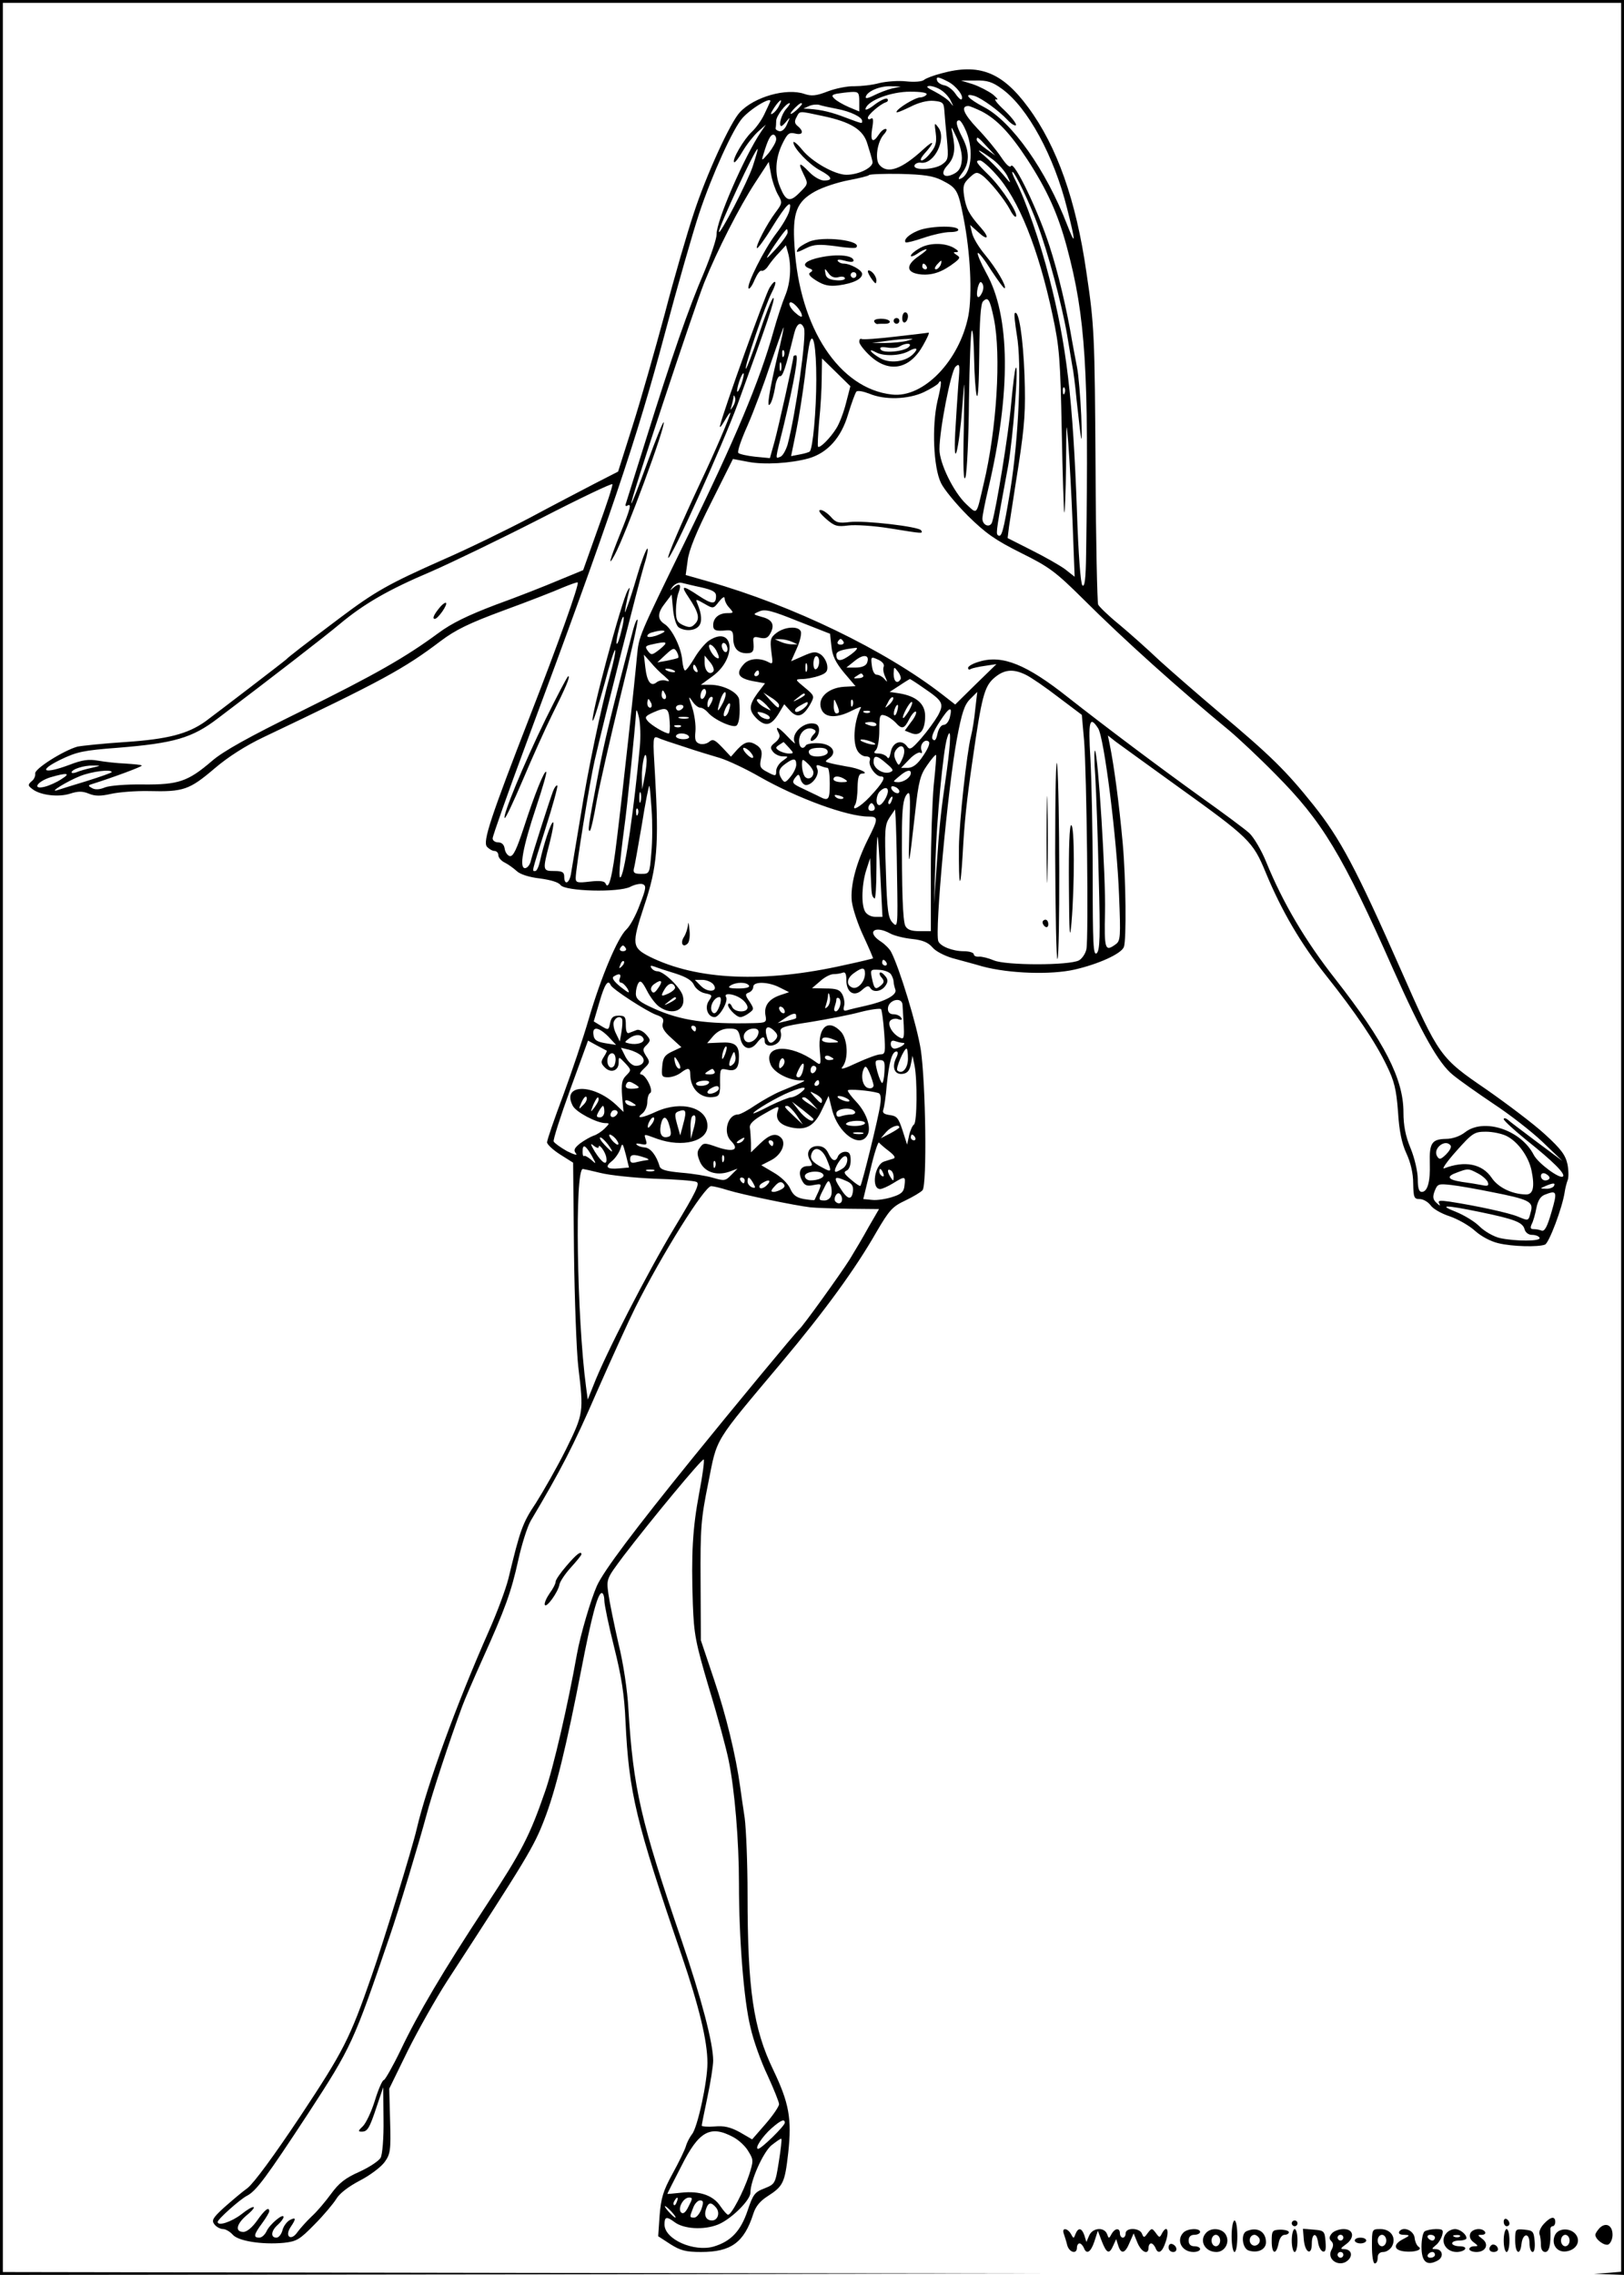 <?xml version="1.0" standalone="no"?>
<!DOCTYPE svg PUBLIC "-//W3C//DTD SVG 20010904//EN"
 "http://www.w3.org/TR/2001/REC-SVG-20010904/DTD/svg10.dtd">
<svg version="1.0" xmlns="http://www.w3.org/2000/svg"
 width="567pt" height="794pt" viewBox="0 0 567 794"
 preserveAspectRatio="xMidYMid meet">

<g transform="translate(0,794) scale(0.1,-0.1)"
fill="#000000" stroke="none">
<path d="M0 3970 l0 -3970 1833 2 1832 3 -1827 2 -1828 3 0 3960 0 3960 2825
0 2825 0 0 -3959 0 -3960 -47 -4 -48 -3 53 -2 52 -2 0 3970 0 3970 -2835 0
-2835 0 0 -3970z"/>
<path d="M3287 7684 c-27 -7 -54 -17 -61 -23 -7 -6 -34 -8 -62 -5 -27 3 -69 0
-94 -6 -25 -7 -64 -11 -87 -11 -22 1 -64 -7 -93 -18 -41 -16 -57 -17 -81 -9
-63 22 -176 -10 -226 -64 -33 -35 -117 -218 -161 -353 -22 -66 -68 -223 -101
-350 -34 -126 -84 -302 -112 -390 l-51 -161 -82 -42 c-44 -23 -146 -76 -226
-119 -80 -42 -215 -108 -300 -145 -194 -86 -240 -112 -365 -206 -129 -97 -179
-136 -185 -143 -6 -6 -237 -183 -283 -217 -62 -44 -132 -62 -281 -72 -77 -5
-152 -13 -166 -16 -49 -14 -151 -78 -147 -94 1 -8 -4 -21 -13 -27 -13 -12 -13
-15 3 -27 28 -22 92 -29 132 -16 28 9 43 9 65 0 22 -9 41 -9 77 -1 26 6 86 11
133 10 120 -3 141 4 228 78 49 42 111 81 172 110 410 195 490 238 619 336 52
39 99 62 221 107 85 31 177 67 204 79 27 11 51 20 53 18 6 -6 -69 -216 -165
-462 -139 -358 -167 -442 -152 -460 7 -8 19 -15 26 -15 8 0 14 -7 14 -15 0 -8
10 -20 23 -26 12 -6 31 -20 42 -30 12 -11 44 -21 80 -25 37 -5 65 -13 72 -23
16 -22 203 -27 244 -6 15 8 35 12 43 9 13 -5 12 -15 -10 -71 -13 -36 -34 -75
-47 -87 -30 -28 -88 -164 -131 -311 -19 -66 -60 -187 -90 -269 -31 -82 -56
-155 -56 -163 0 -7 20 -26 45 -42 l46 -29 3 -308 c2 -170 9 -352 15 -404 19
-159 19 -163 -43 -289 -31 -62 -79 -146 -105 -187 -47 -70 -55 -94 -96 -264
-9 -36 -39 -117 -67 -180 -115 -260 -217 -540 -253 -693 -15 -66 -117 -398
-157 -512 -77 -222 -99 -264 -248 -489 -94 -141 -163 -235 -186 -253 -21 -15
-58 -47 -83 -69 -39 -36 -43 -44 -32 -58 7 -9 21 -16 30 -16 9 0 24 -9 33 -19
19 -23 103 -36 179 -29 45 5 55 11 107 64 32 32 66 73 76 89 11 19 42 43 82
64 35 18 74 47 87 65 20 28 22 40 19 144 l-3 112 65 133 c36 72 98 182 138
244 275 423 302 467 338 561 40 102 78 259 130 527 35 181 57 265 71 265 5 0
9 -12 9 -26 0 -14 15 -87 34 -162 26 -104 36 -167 40 -262 12 -248 36 -348
196 -815 60 -176 90 -298 90 -375 0 -67 -35 -227 -54 -249 -7 -9 -17 -27 -21
-41 -4 -14 -25 -57 -47 -97 -33 -60 -40 -85 -45 -145 l-5 -73 43 -28 c35 -22
54 -27 107 -27 104 0 150 33 182 133 8 26 24 45 49 61 56 36 61 47 73 152 13
119 3 174 -52 289 -70 145 -90 281 -90 615 0 107 -5 227 -10 265 -6 39 -13 88
-16 110 -15 108 -49 249 -91 373 l-46 137 -1 205 c-1 187 1 217 27 345 32 161
16 134 256 420 151 180 258 327 331 455 45 77 56 89 101 110 27 13 54 29 60
36 16 19 11 373 -6 489 -13 85 -75 288 -104 343 -6 11 -22 27 -36 36 -51 33
-22 58 33 28 12 -7 46 -16 75 -19 38 -4 57 -12 72 -29 11 -14 43 -30 70 -38
28 -8 75 -20 105 -29 93 -25 239 -30 322 -11 83 19 163 55 172 79 9 25 7 237
-4 360 -13 142 -30 270 -46 349 l-6 29 28 -22 c16 -12 112 -81 213 -154 252
-181 265 -193 310 -302 55 -133 122 -248 211 -360 102 -128 173 -233 212 -315
26 -53 33 -82 39 -160 4 -67 13 -110 29 -145 15 -32 24 -70 24 -105 1 -50 3
-55 23 -55 12 0 29 -10 38 -22 8 -12 38 -29 66 -38 29 -10 68 -32 89 -51 21
-19 55 -37 81 -43 49 -12 139 -14 163 -5 14 5 61 129 69 184 2 14 7 32 10 40
4 8 4 33 0 55 -7 33 -21 53 -79 106 -39 36 -132 106 -205 157 -161 110 -165
115 -298 417 -158 358 -212 458 -305 575 -96 120 -150 173 -331 325 -71 60
-164 141 -206 179 -41 39 -105 96 -141 126 -37 30 -70 62 -74 70 -3 8 -8 222
-9 475 -3 466 -4 498 -32 685 -36 251 -103 440 -203 575 -91 124 -172 155
-303 119z m23 -29 c29 -15 57 -52 47 -62 -3 -2 -13 7 -22 21 -9 13 -26 26 -37
28 -12 2 -23 9 -26 16 -5 16 3 15 38 -3z m188 -25 c90 -65 182 -234 228 -419
30 -119 30 -133 0 -56 -74 192 -193 360 -290 411 -56 29 -75 51 -33 39 26 -9
83 -50 115 -84 12 -13 25 -21 29 -18 3 4 -14 27 -40 52 -26 24 -39 41 -29 38
9 -3 4 4 -11 17 -16 12 -47 28 -70 36 l-42 13 51 0 c41 1 59 -5 92 -29z m-384
1 c-17 -4 -45 -15 -63 -24 -22 -11 -31 -12 -28 -4 6 19 49 37 87 36 l35 -1
-31 -7z m174 -7 c12 -8 27 -25 32 -37 10 -20 10 -21 -3 -4 -8 10 -32 26 -53
37 -28 14 -33 19 -19 20 11 0 31 -7 43 -16z m-288 -38 l0 -35 -36 15 c-21 9
-43 22 -50 29 -12 11 -10 14 8 18 13 2 35 5 51 6 24 1 27 -2 27 -33z m235 24
c-3 -5 -14 -10 -22 -10 -18 0 -83 -40 -83 -51 0 -4 21 5 48 18 29 15 60 23 82
21 31 -3 35 -6 37 -33 1 -16 5 -62 9 -101 6 -67 5 -72 -17 -88 -28 -19 -103
-22 -96 -3 2 6 13 11 23 9 46 -6 90 84 60 123 -14 19 -14 17 -9 -20 4 -31 0
-46 -17 -67 -12 -16 -26 -28 -32 -28 -7 0 -2 10 9 23 38 42 36 52 -3 16 -76
-70 -126 -88 -154 -54 -16 19 -7 81 16 106 10 11 12 19 6 19 -7 0 -17 -9 -24
-20 -21 -32 -30 -23 -23 21 5 29 4 40 -4 35 -6 -4 -11 -3 -11 3 0 10 42 47 63
54 7 2 9 8 5 12 -4 4 -24 -5 -44 -20 -20 -16 -35 -22 -32 -14 9 29 89 59 156
59 39 0 61 -4 57 -10z m-547 -27 c-2 -5 -11 -24 -20 -43 -9 -19 -28 -46 -43
-60 -28 -26 -70 -98 -62 -106 3 -3 16 14 30 38 14 24 38 54 53 68 l28 25 -17
-25 c-57 -84 -157 -313 -155 -358 0 -15 -20 -75 -44 -133 -53 -123 -112 -292
-203 -584 -36 -115 -68 -216 -70 -223 -3 -7 0 -10 5 -7 16 10 12 -8 -25 -99
-37 -92 -44 -119 -19 -73 38 70 180 454 171 463 -2 3 -28 -61 -57 -141 -29
-80 -54 -144 -56 -142 -5 5 218 678 255 771 45 112 123 265 178 349 l47 72 8
-43 c4 -23 15 -55 24 -71 16 -28 16 -30 -8 -62 -31 -41 -71 -119 -65 -125 2
-3 26 29 51 70 53 86 73 104 62 60 -4 -16 -25 -52 -46 -79 -42 -55 -106 -182
-96 -192 3 -3 13 11 21 31 9 20 19 34 24 31 5 -2 16 5 24 18 8 12 25 33 38 46
l23 25 7 -25 c13 -46 9 -107 -10 -152 -10 -24 -28 -79 -40 -122 -48 -173 -132
-374 -309 -735 -164 -336 -161 -329 -168 -400 -8 -90 -49 -466 -70 -637 -16
-134 -29 -184 -40 -156 -4 8 -21 10 -55 6 -43 -5 -49 -4 -49 13 0 32 49 335
66 409 36 156 155 624 173 683 11 34 15 60 11 57 -5 -3 -21 -45 -35 -93 -14
-48 -30 -98 -36 -112 -8 -23 -9 -23 -4 5 3 17 8 39 11 50 4 16 3 17 -4 5 -21
-33 -136 -464 -122 -455 4 2 22 61 41 130 18 69 35 122 37 116 2 -5 -6 -43
-17 -83 -33 -120 -78 -333 -105 -503 -15 -88 -29 -175 -32 -192 -5 -36 -24
-45 -24 -13 0 16 -7 20 -35 20 -41 0 -41 2 -16 98 10 40 16 72 12 72 -8 0 -34
-81 -46 -137 -4 -18 -11 -33 -16 -33 -12 0 -15 -12 36 150 25 78 43 145 41
148 -3 3 -10 -6 -15 -19 -15 -41 -70 -213 -77 -241 -3 -16 -13 -28 -21 -28
-21 0 -8 72 39 213 22 66 38 121 35 123 -6 7 -40 -77 -78 -194 -25 -76 -37
-102 -49 -100 -8 2 -16 13 -18 26 -2 14 -10 22 -23 22 -10 0 -19 6 -19 14 0 8
53 158 118 333 292 784 386 1063 483 1428 44 165 98 354 120 420 45 135 119
298 152 334 34 37 108 79 95 54z m32 -12 c-5 -11 -15 -23 -22 -27 -7 -5 -8 -2
-3 7 21 37 44 55 25 20z m25 -11 c-17 -19 -28 -60 -17 -60 3 0 11 8 19 18 12
15 12 13 1 -11 -6 -16 -18 -27 -27 -25 -8 2 -14 6 -13 11 1 4 2 15 2 25 0 17
34 62 47 62 3 0 -2 -9 -12 -20z m55 17 c0 -2 -9 -12 -20 -22 -24 -21 -27 -14
-4 9 15 15 24 20 24 13z m122 -17 c48 -9 88 -29 88 -42 0 -10 3 -11 -56 11
-49 19 -85 28 -129 31 l-20 1 20 9 c11 5 27 6 35 4 8 -3 36 -9 62 -14z m506
-9 c53 -28 98 -75 159 -168 69 -106 107 -190 138 -306 65 -242 77 -429 67
-1071 -1 -86 -5 -117 -13 -109 -6 6 -14 106 -19 259 -14 391 -36 579 -96 812
-32 126 -83 273 -118 341 -9 17 -14 31 -11 31 8 0 60 -108 88 -185 36 -97 83
-272 102 -380 8 -49 17 -100 19 -113 3 -12 10 -66 15 -120 18 -166 20 -170 16
-52 -3 63 -9 140 -15 170 -6 30 -13 69 -16 85 -20 119 -50 245 -80 337 -40
124 -123 296 -134 279 -4 -8 -17 4 -35 31 -16 24 -53 69 -83 100 -48 51 -59
78 -31 78 5 0 26 -9 47 -19z m-555 -16 c99 -21 142 -48 156 -99 7 -22 15 -49
17 -59 6 -20 -46 -47 -91 -47 -40 0 -120 45 -154 87 -17 21 -31 32 -31 26 0
-20 56 -78 94 -98 41 -22 46 -35 13 -35 -13 0 -36 13 -52 30 -35 36 -40 34
-19 -9 16 -33 16 -33 -14 -63 -34 -35 -48 -31 -68 18 -20 47 -17 101 7 151 18
37 24 42 45 37 27 -7 32 7 9 26 -11 9 -12 17 -4 31 12 23 7 22 92 4z m501 -55
c27 -67 16 -150 -21 -164 -9 -4 -7 3 6 20 26 34 27 74 1 124 -22 43 -25 60
-11 60 5 0 16 -18 25 -40z m-16 -99 c-2 -26 -10 -39 -28 -48 -36 -18 -49 1
-22 30 24 26 29 54 18 107 -7 33 -6 33 14 -10 12 -26 20 -59 18 -79z m-648 73
c0 -9 -12 -30 -26 -48 -25 -29 -26 -29 -19 -6 16 53 25 70 35 70 5 0 10 -7 10
-16z m736 -26 l29 -31 -32 23 c-18 13 -33 27 -33 32 0 13 5 10 36 -24z m-818
-69 c-17 -52 -117 -245 -118 -228 0 18 126 289 135 289 2 0 -6 -27 -17 -61z
m840 23 c18 -14 40 -39 49 -56 14 -30 14 -30 -16 6 -18 20 -46 49 -64 64 -38
31 -16 21 31 -14z m8 -49 c80 -86 150 -262 199 -493 24 -112 27 -153 32 -405
3 -154 7 -282 9 -284 2 -2 5 72 6 165 1 158 1 163 8 74 4 -52 11 -178 15 -279
l7 -184 -33 26 c-19 14 -72 44 -118 67 l-83 42 5 41 c4 23 18 119 33 212 22
145 25 191 21 315 -5 132 -20 230 -34 217 -3 -3 1 -37 7 -75 18 -100 7 -361
-23 -545 -24 -144 -30 -167 -44 -154 -6 7 -3 26 37 242 17 95 38 368 26 340
-3 -5 -10 -63 -16 -128 -9 -103 -51 -359 -66 -409 -7 -22 -34 -12 -34 12 0 10
9 56 20 102 80 338 78 605 -7 756 -19 35 -32 66 -29 69 3 3 24 -24 47 -61 24
-36 44 -64 47 -62 7 7 -30 70 -69 117 -21 25 -41 58 -45 75 l-7 29 27 -24 c35
-33 43 -22 10 15 -41 46 -51 66 -58 110 -5 35 -2 44 18 63 22 21 27 22 45 9
25 -18 78 -83 98 -121 8 -16 17 -26 20 -23 10 9 -48 98 -93 143 -47 46 -51 53
-32 53 6 0 31 -21 54 -47z m-188 -22 c53 -27 57 -34 76 -131 24 -121 31 -266
17 -342 -31 -157 -157 -288 -267 -275 -183 20 -323 232 -340 517 -8 118 7 156
72 192 27 15 80 32 117 39 37 7 70 15 71 18 2 3 52 5 110 4 82 -2 114 -7 144
-22z m-538 -183 c-1 -7 -19 -33 -42 -58 -32 -35 -37 -38 -22 -14 21 35 57 84
61 84 2 0 3 -6 3 -12z m678 -211 c-13 -26 -22 -14 -14 20 6 20 10 23 16 13 5
-8 4 -22 -2 -33z m42 -89 c26 -127 10 -387 -36 -578 -26 -112 -21 -106 -61
-69 -44 42 -93 142 -93 191 0 68 40 272 56 288 15 14 16 8 10 -60 -3 -41 -8
-118 -11 -170 -7 -140 13 -63 25 92 8 113 8 107 5 -77 -3 -140 -1 -191 6 -170
5 17 11 137 12 267 2 131 6 240 10 244 4 4 7 -40 8 -97 1 -57 5 -115 9 -129 5
-15 8 45 9 146 1 114 5 174 13 182 18 18 24 7 38 -60z m-670 9 c0 -6 -11 0
-25 13 -13 12 -22 27 -18 33 7 11 43 -28 43 -46z m7 -42 c10 -26 -29 -300 -57
-406 -6 -20 -17 -40 -25 -43 -19 -7 -20 -17 11 108 37 155 53 246 43 246 -5 0
-9 -2 -9 -5 0 -13 -52 -246 -66 -297 l-16 -57 -52 5 c-28 3 -54 9 -58 13 -5 4
10 47 32 96 22 50 58 147 81 217 24 70 44 127 45 125 1 -1 -8 -45 -21 -97 -29
-124 -40 -190 -26 -170 6 8 13 34 17 57 3 23 11 41 17 40 10 -2 20 29 49 146
9 38 24 48 35 22z m43 -180 c0 -107 -12 -241 -23 -251 -2 -2 -17 -7 -34 -10
l-31 -6 18 88 c10 49 23 134 30 189 6 55 14 108 17 119 12 43 23 -14 23 -129z
m-113 83 c-3 -8 -6 -5 -6 6 -1 11 2 17 5 13 3 -3 4 -12 1 -19z m217 -164 c-8
-32 -23 -72 -34 -89 -21 -34 -58 -71 -64 -64 -2 2 0 42 4 89 5 47 9 115 9 152
l1 67 50 -49 49 -48 -15 -58z m-227 114 c-3 -7 -5 -2 -5 12 0 14 2 19 5 13 2
-7 2 -19 0 -25z m546 -108 c-20 -88 -14 -231 12 -285 10 -22 53 -74 94 -115
63 -62 96 -85 186 -130 99 -49 121 -66 216 -160 142 -142 341 -320 510 -459
30 -25 103 -93 162 -153 164 -165 233 -279 412 -683 99 -222 158 -327 208
-367 23 -19 87 -64 142 -101 55 -36 132 -96 170 -132 l70 -67 -90 67 c-49 37
-96 72 -102 78 -7 5 -13 5 -13 1 0 -5 36 -38 79 -73 93 -74 137 -118 128 -127
-10 -11 -87 46 -102 75 -45 88 -175 130 -240 79 -18 -14 -44 -23 -67 -23 -49
-1 -58 -15 -56 -85 2 -65 -8 -100 -28 -100 -10 0 -14 13 -14 45 0 25 -11 73
-25 107 -18 43 -25 80 -25 126 0 116 -66 245 -238 465 -104 132 -183 266 -241
408 -17 42 -44 87 -59 101 -15 14 -92 71 -172 128 -142 102 -330 243 -461 346
-145 115 -229 149 -309 125 -22 -6 -40 -16 -40 -22 0 -6 4 -8 9 -4 6 3 28 8
50 11 l40 6 -72 -70 -72 -71 -45 35 c-200 155 -523 311 -815 394 l-81 23 7 51
c4 35 30 99 82 202 l76 152 53 -10 c57 -11 149 -5 211 12 66 19 114 72 138
154 12 39 25 75 29 79 4 5 24 1 45 -7 54 -23 136 -20 190 5 25 12 48 26 51 31
13 20 12 0 -3 -62z m444 28 c-3 -8 -6 -5 -6 6 -1 11 2 17 5 13 3 -3 4 -12 1
-19z m-1629 -472 l-52 -146 -85 -35 c-47 -20 -146 -59 -221 -86 -97 -37 -153
-64 -200 -99 -114 -84 -219 -144 -480 -273 -181 -89 -271 -139 -310 -173 -84
-72 -117 -83 -240 -82 -60 1 -117 -4 -133 -10 -19 -8 -34 -9 -45 -3 -15 8 -15
10 -2 14 79 25 178 62 175 65 -2 3 -28 5 -57 7 -29 1 -72 6 -95 10 -33 6 -56
3 -102 -15 -89 -33 -110 -21 -31 18 58 28 81 33 200 42 198 16 261 34 351 103
184 139 374 286 424 328 85 71 169 120 320 184 71 31 243 114 380 184 138 71
251 125 253 121 2 -5 -21 -74 -50 -154z m360 -206 c40 -9 52 -16 52 -30 0 -31
-14 -30 -61 1 -57 38 -64 37 -34 -7 34 -51 40 -74 21 -92 -12 -13 -20 -13 -41
-4 -21 10 -25 18 -25 51 0 22 4 51 10 65 10 28 2 33 -20 14 -12 -11 -12 -10
-1 5 8 9 21 15 30 13 9 -2 40 -10 69 -16z m-78 -140 c22 -14 56 -12 70 5 12
14 10 42 -5 78 -7 17 -6 17 24 0 31 -18 32 -18 51 7 12 15 20 20 20 11 0 -8 7
-23 17 -33 15 -17 15 -18 -8 -18 -29 0 -49 -17 -49 -42 0 -18 8 -22 48 -18 18
1 22 -4 22 -27 0 -35 16 -53 47 -53 23 0 27 8 23 43 -1 14 4 16 23 11 20 -4
28 -1 37 16 16 30 6 48 -31 57 -31 9 -31 9 -8 19 20 9 43 3 135 -34 l112 -44
5 -45 c3 -32 15 -56 44 -91 l40 -47 -40 -2 c-60 -4 -98 -44 -77 -83 14 -26 54
-26 103 -1 20 10 35 16 33 12 -23 -45 -30 -116 -14 -148 6 -13 20 -23 31 -23
12 0 17 -5 14 -14 -7 -18 20 -56 39 -56 19 0 7 -22 -40 -72 -33 -35 -66 -53
-50 -26 4 6 8 33 8 60 1 36 5 48 16 48 28 0 -11 19 -55 25 -22 4 -48 9 -58 12
-18 5 -18 5 0 18 28 21 5 50 -41 51 -20 1 -39 -3 -42 -7 -10 -17 -24 -9 -24
15 0 29 24 50 47 42 12 -5 14 -9 5 -18 -17 -17 -15 -33 3 -18 18 15 20 47 3
53 -38 13 -89 -33 -73 -65 4 -7 -7 2 -24 20 -33 35 -47 42 -33 15 7 -12 4 -21
-11 -34 -18 -14 -19 -19 -8 -33 7 -9 23 -16 34 -16 21 0 21 0 -1 -16 -12 -8
-22 -24 -22 -35 0 -18 -2 -19 -30 -4 -26 13 -29 19 -23 47 5 23 2 34 -12 45
-27 19 -43 16 -70 -12 l-23 -26 -30 32 c-26 27 -33 31 -46 20 -8 -7 -23 -10
-33 -7 -15 5 -18 14 -15 43 2 21 -3 58 -11 83 -14 41 -14 43 0 23 8 -13 21
-23 28 -23 7 0 18 -7 26 -16 21 -26 90 -57 101 -46 9 9 13 41 9 88 -1 26 -54
54 -102 54 l-32 0 41 30 c87 63 74 181 -13 124 -13 -9 -36 -36 -50 -60 -14
-24 -29 -44 -33 -44 -4 0 -8 16 -10 35 -3 44 -36 111 -62 127 -26 17 -25 39 3
74 l22 29 5 -53 c3 -31 12 -57 20 -62z m-201 -14 c-6 -26 -13 -45 -16 -43 -2
3 1 26 8 51 6 26 13 45 16 43 2 -3 -1 -26 -8 -51z m151 0 c0 -2 -13 -9 -30
-15 -16 -5 -30 -6 -30 -1 0 5 8 11 18 13 24 7 42 8 42 3z m625 -36 c3 -5 -1
-10 -10 -10 -9 0 -13 5 -10 10 3 6 8 10 10 10 2 0 7 -4 10 -10z m-640 -25
c-28 -22 -31 -23 -43 -7 -11 15 -9 18 15 23 53 12 58 9 28 -16z m235 -1 c0 -8
-4 -12 -10 -9 -5 3 -10 13 -10 21 0 8 5 12 10 9 6 -3 10 -13 10 -21z m-40 -3
c13 -25 13 -34 0 -26 -16 10 -32 45 -21 45 6 0 15 -9 21 -19z m-132 -27 c-3
-2 -20 -6 -39 -10 l-34 -6 29 27 c26 24 30 25 39 10 5 -9 7 -18 5 -21z m602
11 c-34 -25 -50 -25 -50 0 0 12 18 18 69 24 8 0 0 -10 -19 -24z m57 -29 c-4
-10 -19 -16 -39 -16 l-33 0 30 24 c31 25 53 20 42 -8z m-707 -46 c19 -17 20
-20 6 -16 -10 4 -25 1 -33 -5 -20 -17 -34 0 -40 52 l-5 44 24 -27 c12 -15 34
-37 48 -48z m170 16 c-13 -14 -30 3 -30 31 l0 25 19 -23 c11 -13 16 -28 11
-33z m595 16 c-3 -7 0 -23 6 -35 8 -19 8 -20 -3 -7 -7 8 -19 15 -27 15 -8 0
-15 13 -17 32 -4 31 -3 32 21 21 16 -7 24 -17 20 -26z m-651 -8 c3 -8 2 -12
-4 -9 -6 3 -10 10 -10 16 0 14 7 11 14 -7z m-78 -6 c3 -4 -1 -5 -10 -4 -8 1
-18 5 -22 8 -3 4 1 5 10 4 8 -1 18 -5 22 -8z m788 -29 c-11 -18 -24 -8 -24 19
1 26 1 26 15 8 8 -10 12 -23 9 -27z m439 15 c18 -9 69 -44 113 -78 l81 -61 8
-90 c9 -114 16 -691 8 -728 -3 -15 -15 -33 -26 -39 -34 -18 -255 -18 -297 0
-19 8 -43 14 -52 13 -10 -1 -18 3 -18 8 0 6 -16 11 -35 11 -39 0 -82 17 -89
35 -13 34 33 534 65 707 17 90 26 118 46 138 l25 25 -7 -60 c-3 -33 -10 -76
-15 -95 -15 -59 -41 -300 -42 -385 -1 -148 5 -161 13 -28 6 113 14 190 35 333
31 217 41 253 73 282 36 32 68 35 114 12z m-569 -2 c2 -4 -5 -9 -17 -9 -17 -2
-19 0 -7 7 18 12 18 12 24 2z m209 -42 c69 -47 74 -55 52 -97 -11 -19 -37 -55
-58 -79 -35 -40 -41 -43 -51 -28 -19 25 -50 13 -56 -21 -4 -20 -8 -26 -13 -17
-5 6 -18 12 -30 12 -16 0 -18 3 -9 12 7 7 12 38 12 69 0 52 2 57 19 52 11 -3
27 -14 37 -24 23 -26 31 -24 49 12 9 17 19 28 23 25 3 -4 -4 -20 -17 -36 l-22
-30 23 -9 c30 -12 48 10 48 60 0 42 -30 69 -90 79 l-34 5 34 22 c19 13 36 23
37 23 1 0 22 -13 46 -30z m-760 -25 c-8 -22 -22 -18 -16 5 3 11 9 17 14 15 4
-3 6 -12 2 -20z m-139 0 c3 -8 1 -15 -4 -15 -6 0 -10 7 -10 15 0 8 2 15 4 15
2 0 6 -7 10 -15z m201 -26 c-20 -39 -24 -37 -11 5 6 19 14 32 18 30 4 -3 1
-18 -7 -35z m-44 -6 c-8 -15 -10 -15 -11 -2 0 17 10 32 18 25 2 -3 -1 -13 -7
-23z m625 -1 c-18 -16 -18 -16 -6 6 6 13 14 21 18 18 3 -4 -2 -14 -12 -24z
m-832 3 c3 -8 1 -15 -4 -15 -6 0 -10 7 -10 15 0 8 2 15 4 15 2 0 6 -7 10 -15z
m655 -27 c1 -5 -3 -8 -9 -8 -5 0 -10 12 -9 28 0 24 1 25 9 7 5 -11 9 -23 9
-27z m48 20 c-3 -8 -6 -5 -6 6 -1 11 2 17 5 13 3 -3 4 -12 1 -19z m-432 -17
c-3 -12 -10 -21 -15 -21 -5 0 -4 11 2 25 13 29 23 26 13 -4z m629 -1 c-10 -16
-19 -28 -21 -26 -5 5 22 56 30 56 5 0 0 -13 -9 -30z m-789 10 c-3 -5 -10 -10
-16 -10 -5 0 -9 5 -9 10 0 6 7 10 16 10 8 0 12 -4 9 -10z m748 -10 c-3 -12 -8
-19 -11 -16 -5 6 5 36 12 36 2 0 2 -9 -1 -20z m-899 -125 c-20 -215 -51 -431
-66 -455 -10 -16 -5 46 12 175 9 61 38 349 41 401 1 11 5 1 10 -21 5 -22 6
-67 3 -100z m104 87 c2 -23 0 -42 -3 -42 -13 0 -62 29 -74 44 -11 13 -8 17 21
30 46 20 53 16 56 -32z m978 13 c-4 -14 -13 -25 -21 -25 -9 0 -18 -13 -22 -31
-4 -20 -9 -27 -16 -20 -7 7 1 27 23 61 34 53 47 59 36 15z m-279 19 c-3 -3
-12 -4 -19 -1 -8 3 -5 6 6 6 11 1 17 -2 13 -5z m-634 -21 c-7 -2 -21 -2 -30 0
-10 3 -4 5 12 5 17 0 24 -2 18 -5z m657 -22 c0 -5 -9 -7 -20 -4 -11 3 -20 7
-20 9 0 2 9 4 20 4 11 0 20 -4 20 -9z m774 -13 c21 -32 66 -390 73 -582 6
-147 5 -160 -12 -172 -37 -27 -40 -18 -37 113 3 121 -24 552 -35 563 -3 3 -3
-38 1 -90 3 -52 9 -210 12 -350 6 -211 4 -257 -7 -267 -12 -10 -14 31 -14 270
0 155 -4 339 -8 410 -8 130 -3 151 27 105z m-1457 6 c-3 -3 -12 -4 -19 -1 -8
3 -5 6 6 6 11 1 17 -2 13 -5z m28 -34 c4 -6 -5 -10 -19 -10 -14 0 -26 5 -26
10 0 6 9 10 19 10 11 0 23 -4 26 -10z m901 -117 c-22 -152 -26 -191 -36 -338
l-9 -130 5 149 c4 143 27 389 41 431 14 45 13 -10 -1 -112z m-916 80 c41 -14
98 -31 125 -39 28 -9 88 -37 135 -64 133 -76 308 -140 382 -140 35 0 35 -7 -1
-78 -42 -84 -63 -164 -57 -218 3 -25 21 -80 41 -122 19 -41 34 -76 33 -77 -2
-1 -46 -12 -98 -23 -283 -64 -517 -53 -682 29 -62 32 -63 43 -19 177 46 136
52 213 38 456 -8 132 -8 138 10 131 10 -5 52 -19 93 -32z m655 17 c13 -5 14
-9 5 -9 -8 0 -24 4 -35 9 -13 5 -14 9 -5 9 8 0 24 -4 35 -9z m178 -48 c-19
-29 -35 -41 -52 -42 l-25 0 29 30 c15 16 33 26 38 23 6 -4 8 0 4 9 -7 19 13
42 26 29 5 -5 -4 -26 -20 -49z m-468 28 c17 -19 17 -20 -1 -20 -10 0 -26 5
-34 10 -13 9 -13 11 0 20 8 5 15 10 16 10 0 0 9 -9 19 -20z m396 -37 c-13 -28
-13 -28 -24 -6 -7 16 -6 27 3 38 21 25 36 1 21 -32z m-531 22 c20 -24 6 -28
-15 -5 -10 11 -13 20 -8 20 6 0 16 -7 23 -15z m270 0 c0 -16 -55 -22 -64 -6
-8 13 5 21 36 21 18 0 28 -5 28 -15z m-639 -85 l-9 -45 -1 40 c-1 48 12 103
16 70 2 -11 -1 -40 -6 -65z m1009 -30 c-5 -56 -10 -194 -10 -306 l0 -204 -40
0 c-28 0 -42 5 -49 18 -9 18 -13 123 -12 343 1 68 5 101 16 115 13 17 14 4 10
-121 -4 -148 -3 -145 20 58 12 111 18 132 42 166 15 22 29 38 31 36 2 -1 -2
-49 -8 -105z m-165 75 c24 -20 26 -25 13 -30 -23 -9 -58 12 -58 35 0 26 11 25
45 -5z m-315 -4 c0 -10 -9 -29 -20 -42 -17 -21 -21 -22 -30 -9 -15 23 -12 37
12 54 29 21 38 20 38 -3z m60 -27 c0 -20 -21 -28 -31 -13 -5 8 -9 25 -9 38 0
23 1 24 20 6 11 -10 20 -24 20 -31z m-2520 16 c-19 -4 -43 -11 -52 -15 -10 -4
-18 -4 -18 -1 0 11 43 25 75 24 29 0 29 0 -5 -8z m2569 0 c5 0 8 -25 8 -55 0
-56 -4 -62 -35 -46 -9 5 -36 17 -58 28 -37 17 -40 21 -29 37 13 16 14 16 20
-3 3 -12 12 -21 19 -21 22 0 47 35 40 55 -6 15 -4 17 10 12 10 -4 21 -7 25 -7z
m-2499 -15 c0 -2 -39 -16 -87 -31 -49 -15 -95 -29 -103 -32 -33 -10 36 32 79
49 42 17 111 25 111 14z m2790 -3 c0 -15 -24 -32 -44 -32 -20 1 -20 1 3 20 24
21 41 26 41 12z m-2965 -21 c-16 -11 -43 -23 -59 -27 -45 -11 -27 18 20 33 58
17 73 15 39 -6z m2735 -1 c12 -8 9 -10 -12 -10 -16 0 -28 5 -28 10 0 13 20 13
40 0z m-675 -106 c3 -43 3 -112 -1 -151 -6 -73 -6 -73 -36 -73 -23 0 -28 4
-25 18 3 9 15 79 28 154 12 76 24 136 26 135 2 -2 5 -39 8 -83z m865 64 c0
-13 -23 -5 -28 10 -2 7 2 10 12 6 9 -3 16 -11 16 -16z m-40 1 c0 -17 -20 -49
-30 -49 -14 0 -12 34 2 48 15 15 28 15 28 1z m-863 -36 c-3 -10 -5 -4 -5 12 0
17 2 24 5 18 2 -7 2 -21 0 -30z m704 9 c-7 -2 -18 1 -23 6 -8 8 -4 9 13 5 13
-4 18 -8 10 -11z m172 -7 c-3 -9 -8 -14 -10 -11 -3 3 -2 9 2 15 9 16 15 13 8
-4z m-64 -34 c-15 -5 -22 6 -14 19 6 9 10 9 16 -1 5 -8 4 -15 -2 -18z m-822
-13 c-3 -8 -6 -5 -6 6 -1 11 2 17 5 13 3 -3 4 -12 1 -19z m905 -220 c3 -172 2
-177 -15 -159 -16 16 -20 41 -24 179 -5 147 -4 163 13 189 l19 28 2 -30 c1
-16 4 -110 5 -207z m-58 0 l7 -138 -25 0 c-15 0 -30 8 -36 19 -14 26 -11 97 5
146 l13 40 2 -57 c3 -73 3 -75 13 -84 4 -4 7 44 7 106 0 62 2 111 4 109 2 -2
6 -66 10 -141z m-889 -248 c3 -5 -1 -10 -10 -10 -9 0 -13 5 -10 10 3 6 8 10
10 10 2 0 7 -4 10 -10z m-14 -63 c-10 -9 -11 -8 -5 6 3 10 9 15 12 12 3 -3 0
-11 -7 -18z m924 13 c3 -5 1 -10 -4 -10 -6 0 -11 5 -11 10 0 6 2 10 4 10 3 0
8 -4 11 -10z m-736 -38 c37 -12 57 -24 64 -40 6 -13 23 -26 39 -29 25 -5 26
-7 13 -26 -16 -23 -4 -57 20 -57 17 0 49 56 40 70 -10 16 28 12 53 -6 12 -8
22 -22 22 -30 0 -20 -46 -18 -54 2 -4 9 -9 14 -13 10 -8 -8 26 -46 42 -46 6 0
20 6 30 14 18 13 18 15 2 40 -16 23 -16 27 -2 32 8 3 15 12 15 20 0 19 53 18
93 -3 l32 -16 -33 -11 c-39 -14 -56 -38 -49 -72 4 -22 1 -24 -42 -25 -165 -4
-255 9 -348 51 -51 23 -63 33 -63 52 0 13 4 29 9 37 7 11 14 4 30 -27 11 -22
31 -48 43 -56 47 -33 95 -11 82 38 -7 28 -66 86 -89 86 -7 0 -17 5 -21 12 -5
8 -2 9 12 4 10 -4 43 -15 73 -24z m661 0 c0 -28 -25 -56 -44 -49 -23 9 -20 33
6 51 29 21 38 20 38 -2z m91 -3 c5 -8 9 -19 9 -26 0 -6 3 -18 6 -27 7 -18 -35
-41 -102 -56 -27 -6 -57 -13 -66 -16 -12 -4 -15 0 -11 15 3 10 0 28 -6 40 -9
17 -21 21 -59 21 l-47 1 28 24 c15 14 36 25 47 25 10 0 24 2 32 5 9 4 13 -4
13 -26 0 -43 27 -60 55 -34 17 15 23 16 29 6 11 -17 41 -11 54 11 8 12 7 21
-3 32 -7 9 -15 14 -18 11 -3 -2 0 -11 7 -18 9 -11 8 -17 -4 -27 -19 -16 -23
-12 -31 27 -6 29 -4 30 26 28 18 -1 36 -8 41 -16z m-947 -14 c-4 -8 -1 -15 5
-15 5 0 15 -10 22 -21 9 -18 6 -17 -25 7 -24 20 -31 31 -23 36 19 12 27 9 21
-7z m133 -35 c-11 -16 -17 -18 -22 -9 -5 7 -1 18 10 25 25 18 31 10 12 -16z
m193 15 c21 -26 -18 -32 -43 -6 l-21 21 26 0 c14 0 31 -7 38 -15z m-358 -3 c5
-14 126 -92 159 -104 23 -8 28 -14 23 -30 -4 -14 4 -28 30 -51 l35 -32 -32
-15 c-26 -12 -33 -22 -35 -53 -3 -33 -1 -37 20 -37 14 0 33 7 44 15 26 20 34
19 34 -5 0 -52 39 -88 87 -78 15 3 18 13 17 52 0 47 0 48 27 42 29 -6 39 7 39
47 0 40 -15 51 -65 48 l-46 -2 22 26 c16 17 33 25 55 25 27 0 32 -4 38 -30 7
-40 34 -50 57 -22 20 26 29 28 29 7 0 -19 34 -20 50 0 6 8 9 22 6 32 -5 17 6
21 104 36 61 10 139 25 175 35 35 9 67 13 71 10 3 -4 8 -41 11 -82 5 -69 4
-76 -13 -76 -11 0 -48 -14 -83 -30 -42 -20 -59 -25 -50 -14 22 26 19 95 -4
122 -45 49 -82 18 -75 -63 5 -54 4 -55 -16 -40 -88 63 -182 58 -156 -9 10 -28
60 -55 102 -57 26 0 31 3 -67 -38 -22 -9 -61 -31 -87 -48 -26 -18 -54 -33 -62
-33 -35 0 -53 -63 -24 -92 31 -31 9 -41 -47 -22 -45 16 -49 16 -61 -1 -11 -14
-11 -23 -1 -48 15 -37 57 -52 102 -37 l30 11 -22 -22 c-20 -21 -25 -21 -63
-10 -23 7 -73 15 -112 18 -52 5 -71 10 -75 22 -11 38 -32 65 -52 66 -12 1 -24
5 -28 10 -5 4 2 5 15 2 19 -4 22 -2 17 14 -7 23 -10 22 40 4 88 -31 175 -9
175 45 0 64 -90 90 -179 50 -49 -23 -74 -26 -48 -6 9 7 17 25 17 39 0 14 4 29
10 32 13 8 -16 65 -32 65 -7 0 -2 9 11 21 20 19 21 23 7 43 -13 21 -13 25 2
39 14 15 14 18 -3 37 -10 11 -25 18 -32 15 -7 -3 -19 -7 -26 -10 -8 -4 -12 5
-12 27 0 29 -3 33 -25 33 -19 0 -26 -6 -30 -26 -5 -25 -6 -25 -31 -10 l-26 16
20 68 c18 62 30 80 39 59z m225 -8 c1 -5 -8 -14 -22 -21 -28 -13 -30 -11 -13
17 13 20 29 22 35 4z m258 6 c4 -6 -11 -10 -37 -10 -31 0 -39 3 -28 10 20 13
57 13 65 0z m274 -74 c-9 -8 -10 -7 -5 7 3 10 7 26 7 35 1 9 4 6 6 -7 3 -13
-1 -28 -8 -35z m-529 29 c0 -2 -10 -9 -22 -15 -22 -11 -22 -10 -4 4 21 17 26
19 26 11z m155 -17 c-10 -34 -23 -44 -31 -25 -6 18 11 47 28 47 5 0 6 -10 3
-22z m418 -8 c-3 -11 -10 -20 -15 -20 -6 0 -7 7 -4 16 3 9 6 20 6 25 0 6 4 8
9 5 5 -3 7 -15 4 -26z m218 3 c8 -124 8 -123 -12 -113 -27 15 -44 50 -28 60 7
5 19 6 27 2 10 -3 13 -1 8 6 -4 7 -16 12 -27 12 -12 0 -19 7 -19 19 0 31 49
44 51 14z m-411 -24 c0 -6 -4 -7 -10 -4 -5 3 -10 11 -10 16 0 6 5 7 10 4 6 -3
10 -11 10 -16z m39 -23 c-2 -2 -17 -6 -34 -10 l-30 -7 30 20 c18 12 31 16 34
10 1 -6 1 -12 0 -13z m-607 -3 c2 -5 1 -24 -2 -43 l-6 -35 -13 27 c-8 15 -11
34 -8 42 7 17 23 21 29 9z m258 -33 c0 -5 -2 -10 -4 -10 -3 0 -8 5 -11 10 -3
6 -1 10 4 10 6 0 11 -4 11 -10z m279 -37 c-16 -19 -26 -16 -32 9 -9 32 2 42
24 22 14 -13 16 -20 8 -31z m-585 9 l27 -29 -38 6 c-29 5 -39 11 -41 29 -5 31
18 28 52 -6z m524 12 c-5 -26 -37 -42 -48 -24 -11 18 6 40 32 40 13 0 18 -6
16 -16z m-401 -20 c4 -13 -23 -22 -50 -16 -18 4 -18 4 0 18 20 15 44 15 50 -2z
m668 -4 c17 -7 15 -9 -12 -9 -18 -1 -33 4 -33 9 0 12 17 12 45 0z m-797 -37
c2 0 -2 -10 -10 -22 -11 -17 -10 -23 4 -37 21 -21 48 -11 48 17 0 22 0 22 23
-2 21 -23 22 -24 3 -43 -15 -15 -17 -29 -14 -72 l5 -55 -26 25 c-82 76 -192
73 -151 -4 12 -22 82 -59 113 -60 16 0 16 -1 -2 -19 -10 -10 -28 -22 -39 -25
-11 -4 -32 -16 -47 -27 -21 -17 -23 -24 -14 -35 7 -8 -7 -4 -31 8 -23 13 -44
28 -47 34 -2 7 24 88 58 182 l62 170 31 -17 c17 -9 32 -17 34 -18z m1035 27
c16 0 -14 -20 -30 -20 -7 0 -13 7 -13 16 0 11 5 14 16 10 9 -3 21 -6 27 -6z
m-622 -41 c-5 -13 -10 -19 -10 -12 -1 15 10 45 15 40 3 -2 0 -15 -5 -28z
m-292 -4 c17 -16 6 -35 -19 -35 -12 0 -26 13 -36 31 l-16 32 29 -7 c15 -4 34
-13 42 -21z m931 -10 c0 -34 -21 -57 -37 -41 -7 6 23 76 32 76 3 0 5 -16 5
-35z m-1024 -21 c-3 -8 -10 -12 -16 -9 -14 9 -12 42 3 48 14 5 21 -17 13 -39z
m415 3 c-16 -16 -20 -5 -8 23 9 22 11 23 14 6 3 -10 0 -23 -6 -29z m567 19
c-15 -33 -4 -58 24 -54 16 2 24 12 28 33 l6 30 7 -34 c10 -49 9 -199 -2 -206
-5 -3 -13 -20 -17 -38 l-7 -32 -16 50 c-14 43 -20 50 -44 53 -21 3 -27 8 -23
19 3 8 9 47 12 86 8 79 18 117 34 117 6 0 6 -9 -2 -24z m-218 -2 c0 -2 -7 -4
-15 -4 -8 0 -15 4 -15 10 0 5 7 7 15 4 8 -4 15 -8 15 -10z m-540 -14 c6 -11 7
-20 2 -20 -6 0 -12 9 -15 20 -3 11 -3 20 -1 20 2 0 8 -9 14 -20z m361 -13 c-8
-8 -11 -7 -11 4 0 20 13 34 18 19 3 -7 -1 -17 -7 -23z m357 -17 c-1 -22 -5
-40 -8 -40 -3 0 -11 18 -17 40 -9 36 -9 40 9 40 16 0 18 -7 16 -40z m-285 2
c-3 -12 -9 -22 -14 -22 -12 0 -11 7 2 32 13 25 20 19 12 -10z m47 9 c0 -6 -4
-13 -10 -16 -5 -3 -10 1 -10 9 0 9 5 16 10 16 6 0 10 -4 10 -9z m200 -59 c0
-8 -8 -12 -17 -10 -20 3 -29 39 -18 66 6 14 10 12 21 -13 7 -16 13 -36 14 -43z
m-555 48 c3 -6 -4 -10 -17 -10 -18 0 -20 2 -8 10 19 12 18 12 25 0z m-265 -55
c0 -3 -11 -5 -25 -5 -17 0 -23 4 -19 15 5 11 11 12 25 4 10 -5 19 -12 19 -14z
m245 15 c-7 -12 -45 -14 -45 -2 0 4 11 9 26 10 14 1 23 -2 19 -8z m385 0 c0
-5 -5 -10 -11 -10 -5 0 -7 5 -4 10 3 6 8 10 11 10 2 0 4 -4 4 -10z m-350 -19
c0 -11 -31 -24 -39 -16 -3 3 1 10 9 15 19 12 30 12 30 1z m284 -16 c-10 -8
-25 -15 -32 -15 -7 0 -40 -13 -73 -29 -32 -17 -59 -29 -59 -27 0 8 85 58 128
75 51 21 66 19 36 -4z m273 0 c8 -3 10 -17 6 -42 -5 -40 -63 -275 -69 -282 -2
-2 -17 8 -33 22 -23 19 -27 26 -16 31 9 3 15 18 15 36 0 23 -5 30 -19 30 -10
0 -21 -7 -25 -15 -8 -22 -21 -18 -34 10 -8 17 -20 25 -37 25 -30 0 -43 -25
-26 -51 9 -16 8 -19 -9 -19 -26 0 -35 -22 -20 -50 9 -18 18 -21 41 -16 28 5
28 5 17 -22 -7 -15 -13 -28 -14 -30 -1 -2 -18 0 -37 3 -27 5 -38 14 -48 36 -7
17 -31 41 -57 56 l-44 26 35 18 c36 19 53 59 34 78 -18 18 -40 12 -73 -20
l-32 -31 0 33 c-1 19 -2 42 -4 53 -2 13 12 27 51 49 51 29 53 29 46 8 -9 -29
9 -49 52 -57 49 -9 77 7 103 63 l23 48 12 -48 c21 -83 98 -138 124 -88 14 26
-4 78 -40 116 -16 17 -29 34 -29 39 0 6 77 0 107 -9z m-197 -25 c0 -15 -5 -12
-26 11 -19 22 -19 22 4 10 12 -6 22 -16 22 -21z m-835 -18 c-15 -16 -16 -15
-4 12 7 15 15 23 17 16 3 -7 -3 -19 -13 -28z m930 18 c3 -5 -4 -6 -15 -3 -11
3 -22 9 -25 13 -3 5 4 6 15 3 11 -3 22 -9 25 -13z m-875 2 c0 -5 -7 -17 -15
-28 -14 -18 -14 -17 -4 9 12 27 19 34 19 19z m746 -14 l19 -21 -27 18 c-29 18
-34 25 -20 25 5 0 17 -10 28 -22z m-626 2 c13 -8 13 -10 -2 -10 -9 0 -20 5
-23 10 -8 13 5 13 25 0z m630 -56 c0 -15 -29 2 -50 29 l-25 32 38 -29 c20 -16
37 -30 37 -32z m-730 26 c0 -11 -7 -20 -15 -20 -13 0 -14 4 -5 20 6 11 13 20
15 20 3 0 5 -9 5 -20z m671 -12 l22 -33 -31 29 c-34 32 -37 36 -23 36 5 0 20
-15 32 -32z m-630 -1 c-13 -13 -26 -3 -16 12 3 6 11 8 17 5 6 -4 6 -10 -1 -17z
m235 -28 l-11 -42 -11 39 c-9 33 -9 40 5 45 26 10 29 2 17 -42z m599 41 c3 -5
-3 -10 -14 -10 -10 0 -26 -3 -35 -6 -11 -4 -16 -1 -16 10 0 18 54 23 65 6z
m-564 -62 l-9 -33 -1 36 c-1 20 2 39 6 43 13 12 15 -10 4 -46z m-143 22 c-7
-10 -14 -18 -15 -16 -6 6 9 36 18 36 5 0 4 -9 -3 -20z m60 -12 c7 -26 5 -34
-6 -36 -21 -6 -31 10 -25 41 7 36 21 34 31 -5z m682 12 c0 -5 -16 -10 -36 -10
-19 0 -33 4 -30 8 7 12 66 14 66 2z m120 -15 c0 -2 -15 -12 -32 -21 l-33 -17
19 22 c17 19 46 29 46 16z m-127 -22 c-7 -2 -21 -2 -30 0 -10 3 -4 5 12 5 17
0 24 -2 18 -5z m2247 -8 c40 -20 77 -72 87 -120 12 -58 6 -85 -20 -84 -49 1
-97 25 -119 58 -33 49 -94 61 -166 33 -9 -3 10 24 43 61 56 63 63 67 103 67
24 0 56 -7 72 -15z m-3110 -10 c7 -9 11 -17 8 -20 -2 -2 -12 4 -21 15 -9 11
-13 20 -8 20 5 0 14 -7 21 -15z m1045 5 c3 -5 1 -10 -4 -10 -6 0 -11 5 -11 10
0 6 2 10 4 10 3 0 8 -4 11 -10z m-1072 -25 c23 -32 17 -32 -13 0 -13 14 -19
25 -14 25 5 0 17 -12 27 -25z m472 15 c-3 -5 -12 -10 -18 -10 -7 0 -6 4 3 10
19 12 23 12 15 0z m105 -10 c0 -5 -2 -10 -4 -10 -3 0 -8 5 -11 10 -3 6 -1 10
4 10 6 0 11 -4 11 -10z m404 -28 c19 -15 24 -23 15 -26 -8 -2 -22 -7 -32 -10
-34 -11 -46 -96 -14 -96 7 0 27 9 45 20 42 26 44 25 40 -7 -2 -23 -11 -31 -43
-41 -22 -7 -53 -12 -70 -10 l-31 3 25 103 c13 56 27 99 30 94 3 -4 19 -18 35
-30z m-1014 14 c0 16 24 -16 27 -37 4 -30 -14 -20 -40 21 -16 27 -17 32 -4 21
9 -7 17 -10 17 -5z m72 -74 c-44 -4 -52 5 -25 26 11 9 24 28 29 42 7 23 8 21
19 -20 l11 -45 -34 -3z m2903 79 c3 -6 -5 -19 -17 -31 -19 -18 -23 -18 -31 -5
-15 28 31 62 48 36z m-3000 -33 c18 -33 18 -33 -2 -15 -11 9 -22 15 -24 12 -3
-2 -5 5 -5 15 0 28 9 25 31 -12z m821 -13 c19 -46 18 -48 -15 -30 -35 18 -45
31 -37 50 10 26 37 16 52 -20z m-636 5 c14 -4 18 -9 10 -9 -8 -1 -25 -4 -37
-7 -17 -5 -23 -2 -23 10 0 17 11 19 50 6z m277 -12 c-3 -8 -6 -5 -6 6 -1 11 2
17 5 13 3 -3 4 -12 1 -19z m417 -25 c-10 -7 -22 -13 -26 -13 -11 0 11 42 26
52 19 13 19 -25 0 -39z m-447 5 c-3 -8 -6 -5 -6 6 -1 11 2 17 5 13 3 -3 4 -12
1 -19z m-400 -22 c32 -8 117 -17 188 -20 72 -2 137 -7 146 -11 14 -5 0 -34
-78 -163 -91 -151 -241 -442 -281 -547 l-20 -50 -6 45 c-32 240 -40 760 -11
760 2 0 30 -6 62 -14z m186 7 c-7 -2 -19 -2 -25 0 -7 3 -2 5 12 5 14 0 19 -2
13 -5z m801 -9 c3 -8 2 -12 -4 -9 -6 3 -10 10 -10 16 0 14 7 11 14 -7z m36
-12 c0 -15 -2 -15 -10 -2 -13 20 -13 33 0 25 6 -3 10 -14 10 -23z m2039 13
c16 -8 31 -22 35 -30 5 -14 1 -16 -22 -11 -15 3 -46 8 -69 11 -50 8 -55 19
-15 33 37 14 39 14 71 -3z m-2285 -4 c7 -10 -17 -21 -45 -21 -10 0 -19 7 -19
15 0 17 55 22 64 6z m2536 -12 c0 -5 -7 -9 -15 -9 -8 0 -15 7 -15 15 0 9 6 12
15 9 8 -4 15 -10 15 -15z m-2810 -9 c0 -5 -2 -10 -4 -10 -3 0 -8 5 -11 10 -3
6 -1 10 4 10 6 0 11 -4 11 -10z m30 -10 c9 -16 8 -18 -5 -14 -8 4 -15 12 -15
20 0 20 7 17 20 -6z m325 8 c19 -8 25 -18 23 -35 -4 -34 -19 -31 -45 11 -25
38 -20 43 22 24z m-278 -15 c-9 -9 -20 -13 -24 -9 -4 4 -1 11 7 16 25 16 35
11 17 -7z m53 -13 c-8 -5 -21 -10 -29 -10 -11 0 -10 5 4 20 13 15 22 17 29 10
8 -8 6 -14 -4 -20z m172 -22 c-2 -10 -13 -18 -23 -18 -23 0 -23 3 -2 43 14 29
17 30 23 12 4 -11 5 -28 2 -37z m2303 12 c133 -26 149 -34 140 -68 -9 -35 -7
-34 -46 -18 -32 13 -141 37 -238 52 -35 5 -42 4 -36 -7 5 -9 2 -8 -9 2 -13 12
-15 21 -7 42 10 25 13 26 58 21 26 -3 89 -14 138 -24z m220 20 c-3 -5 -16 -10
-28 -9 -21 0 -21 1 -2 9 28 12 37 12 30 0z m-2884 -14 c52 -16 236 -54 289
-60 19 -2 81 -4 137 -5 l102 -1 -36 -62 c-19 -35 -49 -85 -66 -113 -32 -51
-165 -236 -177 -245 -9 -7 -231 -275 -375 -453 -200 -247 -307 -389 -331 -442
-21 -47 -58 -172 -70 -240 -31 -174 -82 -396 -111 -478 -54 -156 -81 -208
-205 -397 -153 -233 -238 -377 -299 -505 -28 -58 -55 -105 -59 -105 -5 0 -19
-32 -31 -71 -12 -39 -31 -79 -42 -90 -17 -16 -18 -19 -4 -19 20 0 27 11 53 90
l22 65 1 -113 c1 -65 -4 -122 -10 -133 -6 -11 -39 -33 -74 -49 -50 -22 -72
-40 -99 -77 -19 -26 -49 -62 -68 -79 -18 -17 -40 -42 -49 -54 -22 -33 -46 -17
-25 16 21 31 20 37 -3 25 -10 -6 -22 -22 -25 -36 -4 -14 -13 -25 -21 -25 -21
0 -19 24 5 45 11 10 20 22 20 27 0 15 -48 -25 -59 -49 -6 -13 -17 -23 -26 -23
-21 0 -19 11 10 50 14 19 25 38 25 42 0 18 -16 5 -42 -32 -17 -24 -36 -40 -48
-40 -30 0 -25 27 10 57 45 37 28 41 -18 4 -34 -26 -82 -42 -82 -26 0 9 77 78
102 91 33 17 68 65 215 289 151 232 157 246 283 615 31 89 106 339 129 425 18
70 82 264 125 380 8 22 40 96 71 165 78 173 100 233 125 347 12 54 31 114 43
135 104 175 149 261 230 448 52 118 113 252 135 296 93 186 242 424 265 424 7
0 33 -6 58 -14z m399 -32 c0 -14 -12 -19 -23 -8 -9 9 4 35 14 28 5 -3 9 -12 9
-20z m2477 -44 c-15 -52 -24 -69 -35 -65 -7 3 -20 5 -28 5 -11 0 -12 5 -6 18
5 9 12 34 16 55 5 26 14 41 29 47 43 17 45 12 24 -60z m-251 0 c121 -25 151
-36 157 -61 3 -11 14 -19 25 -19 12 0 24 -4 27 -10 8 -13 -85 -13 -139 -1 -21
5 -53 23 -71 41 -17 17 -54 39 -81 50 -64 25 -40 25 82 0z m-2725 -982 c-23
-123 -28 -210 -22 -388 4 -104 9 -132 57 -294 30 -98 60 -210 68 -250 21 -102
36 -280 36 -431 0 -192 17 -407 40 -500 10 -46 37 -121 60 -169 22 -48 40 -93
40 -100 0 -8 -21 -39 -47 -69 l-47 -54 -43 25 c-33 18 -55 23 -88 20 -25 -2
-45 0 -45 3 0 3 9 48 20 100 11 52 20 109 20 127 0 61 -41 217 -111 422 -142
414 -168 527 -185 805 -3 63 -18 162 -35 230 -15 66 -31 144 -35 173 -7 52 -6
52 52 130 97 127 276 343 281 338 3 -3 -4 -56 -16 -118z m299 -2197 c0 -11
-82 -91 -93 -91 -14 0 15 44 47 72 32 28 46 34 46 19z m-180 -50 c19 -10 43
-32 53 -50 18 -29 18 -33 2 -83 -19 -57 -61 -138 -73 -138 -4 0 -16 14 -27 30
-25 38 -73 54 -136 47 -27 -3 -49 -5 -49 -4 0 1 22 45 49 97 61 122 101 144
181 101z m159 -87 c-12 -76 -13 -77 -50 -92 -34 -13 -40 -21 -59 -78 -24 -71
-58 -107 -118 -125 -69 -20 -172 25 -172 77 0 27 7 29 34 9 32 -25 102 -29
151 -10 45 17 115 85 115 112 0 42 44 140 73 165 18 14 33 25 35 23 2 -2 -2
-38 -9 -81z m-356 -139 c-3 -9 -8 -14 -10 -11 -3 3 -2 9 2 15 9 16 15 13 8 -4z
m41 -16 c-10 -21 -19 -28 -26 -21 -13 13 7 52 28 52 13 0 12 -4 -2 -31z m45
-9 c-6 -16 -17 -30 -25 -30 -17 0 -17 1 -4 34 5 14 16 26 24 26 12 0 13 -6 5
-30z m51 5 c15 -18 6 -45 -14 -45 -20 0 -29 16 -21 40 8 24 18 25 35 5z m-155
-15 c10 -11 16 -20 13 -20 -3 0 -13 9 -23 20 -10 11 -16 20 -13 20 3 0 13 -9
23 -20z"/>
<path d="M2687 6936 c-14 -21 -160 -427 -173 -481 -3 -11 4 -4 15 15 11 19 20
32 21 29 0 -10 -53 -135 -105 -244 -66 -141 -116 -257 -112 -262 9 -8 191 396
243 538 103 283 132 369 124 369 -5 0 -27 -57 -50 -126 -23 -69 -44 -123 -46
-121 -6 5 68 223 90 265 21 40 15 53 -7 18z m-98 -335 c-6 -18 -13 -30 -15
-28 -2 2 1 18 7 36 6 18 13 30 15 28 2 -2 -1 -18 -7 -36z m-29 -78 c-11 -17
-11 -17 -6 0 3 10 6 24 7 30 0 9 2 9 5 0 3 -7 0 -20 -6 -30z"/>
<path d="M2211 5744 c-76 -290 -103 -400 -124 -514 -34 -178 -35 -190 -28
-190 4 0 14 46 24 103 10 56 48 221 83 366 36 145 63 266 60 268 -3 3 -9 -12
-15 -33z"/>
<path d="M1904 5428 c-76 -156 -150 -335 -142 -343 3 -3 31 57 63 132 32 76
78 178 102 227 49 98 65 136 57 136 -3 0 -39 -69 -80 -152z"/>
<path d="M3203 7134 c-31 -13 -49 -31 -41 -40 3 -2 31 5 63 16 32 11 73 20 92
20 20 0 32 4 28 10 -9 14 -105 11 -142 -6z"/>
<path d="M2824 7096 c-18 -8 -35 -19 -38 -25 -9 -14 -5 -14 31 4 25 12 44 13
99 6 37 -6 70 -8 73 -5 25 24 -117 42 -165 20z"/>
<path d="M3208 7072 c-16 -9 -28 -20 -28 -25 0 -4 10 -1 22 7 12 9 27 16 32
16 5 0 -6 -10 -25 -23 -49 -33 -46 -60 8 -65 40 -3 74 9 118 43 17 14 18 17 5
25 -13 9 -13 10 0 10 9 1 5 6 -10 15 -34 19 -89 18 -122 -3z m76 -57 c-4 -8
-11 -15 -16 -15 -6 0 -5 6 2 15 7 8 14 15 16 15 2 0 1 -7 -2 -15z m-49 -5 c3
-5 1 -10 -4 -10 -6 0 -11 5 -11 10 0 6 2 10 4 10 3 0 8 -4 11 -10z"/>
<path d="M2848 7038 c-40 -11 -49 -25 -22 -35 12 -4 13 -8 3 -14 -9 -5 -2 -14
22 -29 26 -16 44 -20 77 -16 51 7 82 22 82 40 0 13 -41 36 -65 36 -8 0 -16 4
-20 9 -3 6 6 6 25 1 16 -5 30 -5 30 0 0 21 -67 25 -132 8z m81 -65 c11 3 21 1
21 -5 0 -5 -15 -8 -32 -6 -24 2 -34 9 -36 23 -4 20 -3 20 11 1 9 -13 21 -17
36 -13z m61 7 c0 -5 -4 -10 -10 -10 -5 0 -10 5 -10 10 0 6 5 10 10 10 6 0 10
-4 10 -10z"/>
<path d="M3030 6993 c0 -5 7 -18 15 -29 12 -16 14 -16 15 -3 0 9 -7 22 -15 29
-8 7 -15 8 -15 3z"/>
<path d="M3150 6829 c0 -11 5 -17 10 -14 6 3 10 13 10 21 0 8 -4 14 -10 14 -5
0 -10 -9 -10 -21z"/>
<path d="M3052 6818 c2 -5 7 -9 11 -9 4 1 16 1 28 1 11 0 18 4 15 9 -8 12 -58
11 -54 -1z"/>
<path d="M3120 6820 c0 -5 5 -10 10 -10 6 0 10 5 10 10 0 6 -4 10 -10 10 -5 0
-10 -4 -10 -10z"/>
<path d="M3125 6765 c-60 -7 -113 -11 -117 -8 -5 2 -8 -2 -8 -10 0 -8 18 -31
40 -51 66 -59 137 -44 183 39 14 25 23 44 19 44 -4 -1 -56 -7 -117 -14z m40
-15 c-16 -4 -50 -7 -75 -7 l-45 0 50 7 c28 4 61 7 75 7 22 1 21 0 -5 -7z m8
-21 c-16 -16 -89 -23 -98 -9 -5 8 1 10 23 7 16 -3 36 -1 43 4 21 13 46 12 32
-2z m15 -25 c-28 -28 -83 -34 -117 -13 -34 20 -43 36 -12 19 27 -14 81 -12
111 3 30 17 39 12 18 -9z"/>
<path d="M2883 6130 c31 -27 40 -29 79 -24 24 3 89 -1 144 -10 118 -19 117
-19 110 -7 -8 13 -196 35 -249 29 -39 -5 -49 -2 -66 18 -12 13 -28 24 -36 24
-10 0 -3 -11 18 -30z"/>
<path d="M1538 5823 c-23 -27 -30 -43 -20 -43 11 0 46 50 39 56 -2 2 -11 -4
-19 -13z"/>
<path d="M2711 5731 c-21 -16 -23 -24 -18 -65 6 -44 6 -46 -12 -36 -30 15 -66
12 -84 -8 -31 -34 -19 -51 41 -61 l33 -6 -26 -34 c-31 -43 -32 -61 -1 -91 30
-27 49 -22 75 20 l19 32 21 -23 c25 -27 46 -20 71 25 14 26 14 28 -20 56 -35
29 -35 29 -9 30 14 0 40 5 58 11 26 9 32 16 29 37 -2 13 -12 31 -23 38 -17 11
-26 10 -62 -6 l-41 -18 20 45 c11 24 17 51 14 59 -8 20 -56 17 -85 -5z m54
-31 l20 -9 -20 0 c-11 0 -29 4 -40 9 l-20 9 20 0 c11 0 29 -4 40 -9z m95 -69
c0 -11 -4 -23 -10 -26 -6 -4 -10 5 -10 19 0 14 5 26 10 26 6 0 10 -9 10 -19z
m-43 -33 c-3 -7 -5 -2 -5 12 0 14 2 19 5 13 2 -7 2 -19 0 -25z m-167 -8 c0 -5
-5 -10 -11 -10 -5 0 -7 5 -4 10 3 6 8 10 11 10 2 0 4 -4 4 -10z m70 -111 c0
-14 -5 -11 -31 17 l-24 27 28 -18 c15 -9 27 -21 27 -26z m90 36 c0 -2 -10 -9
-22 -15 -22 -11 -22 -10 -4 4 21 17 26 19 26 11z m-134 -36 c19 -22 19 -22 -3
-10 -24 12 -39 31 -25 31 5 0 17 -10 28 -21z m144 7 c0 -12 -33 -35 -42 -30
-6 4 -1 12 13 20 27 15 29 16 29 10z m-134 -47 c9 -15 -23 -10 -35 5 -10 12
-8 13 9 9 11 -3 23 -9 26 -14z"/>
<path d="M3684 4963 c1 -209 4 -376 8 -370 9 15 8 575 -1 677 -4 41 -7 -97 -7
-307z"/>
<path d="M3654 5010 c0 -135 2 -190 3 -122 2 67 2 177 0 245 -1 67 -3 12 -3
-123z"/>
<path d="M3732 4848 c1 -171 3 -196 9 -128 11 130 11 340 -1 340 -6 0 -9 -76
-8 -212z"/>
<path d="M3640 4721 c0 -6 5 -13 10 -16 6 -3 10 1 10 9 0 9 -4 16 -10 16 -5 0
-10 -4 -10 -9z"/>
<path d="M2402 4712 c-1 -12 -7 -31 -14 -42 -14 -21 -4 -40 13 -23 6 6 9 28 6
49 -2 22 -4 29 -5 16z"/>
<path d="M1978 2475 c-21 -24 -38 -49 -38 -55 0 -7 -9 -25 -21 -41 -11 -16
-19 -34 -17 -40 5 -14 47 45 51 70 2 11 20 38 40 60 20 22 37 43 37 46 0 14
-18 0 -52 -40z"/>
<path d="M5250 186 c0 -9 5 -16 10 -16 6 0 10 4 10 9 0 6 -4 13 -10 16 -5 3
-10 -1 -10 -9z"/>
<path d="M5390 178 c-11 -12 -18 -28 -15 -36 3 -7 5 -25 5 -38 0 -15 6 -24 15
-24 14 0 20 26 18 78 -1 6 3 12 8 12 5 0 9 7 9 15 0 21 -16 19 -40 -7z"/>
<path d="M4300 135 c0 -30 5 -55 10 -55 6 0 10 25 10 55 0 30 -4 55 -10 55 -5
0 -10 -25 -10 -55z"/>
<path d="M4510 180 c0 -5 5 -10 10 -10 6 0 10 5 10 10 0 6 -4 10 -10 10 -5 0
-10 -4 -10 -10z"/>
<path d="M5585 164 c-8 -9 -15 -19 -15 -24 0 -16 31 -39 45 -34 8 4 15 19 15
34 0 33 -23 45 -45 24z"/>
<path d="M3714 144 c3 -9 9 -27 12 -40 7 -26 34 -33 34 -9 0 8 4 15 9 15 5 0
11 -7 15 -15 9 -25 24 -17 37 22 l12 37 14 -37 c17 -43 26 -46 40 -14 l10 22
7 -22 c10 -32 24 -29 40 10 l14 32 13 -32 c14 -34 39 -45 39 -18 0 8 4 15 9
15 5 0 11 -7 15 -15 9 -25 24 -17 36 21 13 38 5 60 -12 31 -9 -18 -10 -18 -23
0 -13 17 -14 17 -28 -1 -12 -17 -14 -17 -20 -2 -8 21 -57 22 -57 1 0 -8 -4
-15 -10 -15 -5 0 -10 7 -10 15 0 20 -17 19 -29 -2 -9 -17 -10 -17 -16 0 -10
25 -50 22 -62 -5 l-10 -23 -7 23 c-9 26 -21 29 -31 5 -6 -17 -7 -17 -16 0 -12
21 -33 23 -25 1z"/>
<path d="M4132 148 c-27 -27 -6 -68 35 -68 13 0 23 5 23 10 0 6 -9 10 -20 10
-13 0 -20 7 -20 20 0 13 7 20 20 20 11 0 20 5 20 10 0 14 -43 13 -58 -2z"/>
<path d="M4212 148 c-27 -27 -6 -68 35 -68 29 0 48 33 33 60 -12 22 -49 27
-68 8z m48 -28 c0 -11 -7 -20 -15 -20 -8 0 -15 9 -15 20 0 11 7 20 15 20 8 0
15 -9 15 -20z"/>
<path d="M4353 153 c-22 -8 -16 -61 7 -68 32 -10 60 4 60 29 0 37 -30 55 -67
39z m43 -24 c10 -17 -13 -36 -27 -22 -12 12 -4 33 11 33 5 0 12 -5 16 -11z"/>
<path d="M4440 118 c0 -45 15 -51 24 -8 3 18 12 30 21 30 8 0 15 4 15 9 0 5
-13 9 -30 9 -28 -1 -30 -4 -30 -40z"/>
<path d="M4510 120 c0 -22 5 -40 10 -40 6 0 10 18 10 40 0 22 -4 40 -10 40 -5
0 -10 -18 -10 -40z"/>
<path d="M4552 124 c4 -47 28 -59 28 -15 0 38 17 41 22 4 2 -14 9 -28 16 -31
10 -3 12 6 10 34 -3 37 -5 39 -41 42 l-38 3 3 -37z"/>
<path d="M4650 145 c-10 -12 -10 -19 -2 -27 8 -8 8 -17 1 -30 -20 -37 33 -66
61 -33 14 17 5 35 -18 35 -13 0 -12 3 6 16 33 23 29 54 -7 54 -16 0 -34 -7
-41 -15z m40 -15 c0 -5 -4 -10 -10 -10 -5 0 -10 5 -10 10 0 6 5 10 10 10 6 0
10 -4 10 -10z m0 -60 c0 -5 -4 -10 -10 -10 -5 0 -10 5 -10 10 0 6 5 10 10 10
6 0 10 -4 10 -10z"/>
<path d="M4790 100 c0 -33 4 -60 10 -60 6 0 10 9 10 20 0 13 7 20 20 20 10 0
24 9 30 20 16 30 -4 60 -40 60 -30 0 -30 0 -30 -60z m50 20 c0 -11 -7 -20 -15
-20 -8 0 -15 9 -15 20 0 11 7 20 15 20 8 0 15 -9 15 -20z"/>
<path d="M4885 151 c-3 -7 3 -11 17 -11 22 -1 22 -2 -5 -16 -34 -18 -31 -38 7
-42 34 -4 65 6 49 16 -6 4 -13 18 -14 32 -4 26 -41 41 -54 21z"/>
<path d="M4974 152 c-6 -4 -11 -28 -11 -54 0 -53 19 -68 56 -48 23 12 18 40
-7 40 -14 0 -14 1 0 13 9 6 19 22 23 35 5 19 3 22 -22 22 -15 0 -33 -4 -39 -8z
m36 -22 c0 -5 -4 -10 -9 -10 -6 0 -13 5 -16 10 -3 6 1 10 9 10 9 0 16 -4 16
-10z m0 -60 c0 -5 -7 -10 -16 -10 -8 0 -12 5 -9 10 3 6 10 10 16 10 5 0 9 -4
9 -10z"/>
<path d="M5052 148 c-27 -27 -6 -68 34 -68 13 0 26 5 29 10 4 6 -5 10 -19 10
-14 0 -26 5 -26 10 0 6 11 10 25 10 14 0 25 4 25 8 0 14 -23 32 -40 32 -9 0
-21 -5 -28 -12z m45 -14 c-3 -3 -12 -4 -19 -1 -8 3 -5 6 6 6 11 1 17 -2 13 -5z"/>
<path d="M5133 144 c-4 -11 1 -22 12 -30 17 -13 17 -14 2 -14 -9 0 -17 -4 -17
-10 0 -5 11 -10 25 -10 33 0 45 28 20 46 -17 13 -17 14 -1 14 9 0 14 5 11 10
-10 16 -45 12 -52 -6z"/>
<path d="M5250 120 c0 -22 5 -40 10 -40 6 0 10 18 10 40 0 22 -4 40 -10 40 -5
0 -10 -18 -10 -40z"/>
<path d="M5290 121 c0 -46 17 -56 22 -14 4 39 28 42 28 4 0 -17 5 -31 11 -31
6 0 9 16 7 38 -3 34 -6 37 -35 40 -32 3 -33 2 -33 -37z"/>
<path d="M5430 141 c-16 -31 4 -63 37 -59 34 4 52 32 37 56 -16 26 -60 28 -74
3z m50 -21 c0 -11 -7 -20 -15 -20 -8 0 -15 9 -15 20 0 11 7 20 15 20 8 0 15
-9 15 -20z"/>
<path d="M4730 120 c0 -5 9 -10 20 -10 11 0 20 5 20 10 0 6 -9 10 -20 10 -11
0 -20 -4 -20 -10z"/>
<path d="M4080 96 c0 -9 7 -16 16 -16 17 0 14 22 -4 28 -7 2 -12 -3 -12 -12z"/>
<path d="M5206 103 c-11 -11 -6 -23 9 -23 8 0 15 4 15 9 0 13 -16 22 -24 14z"/>
</g>
</svg>
